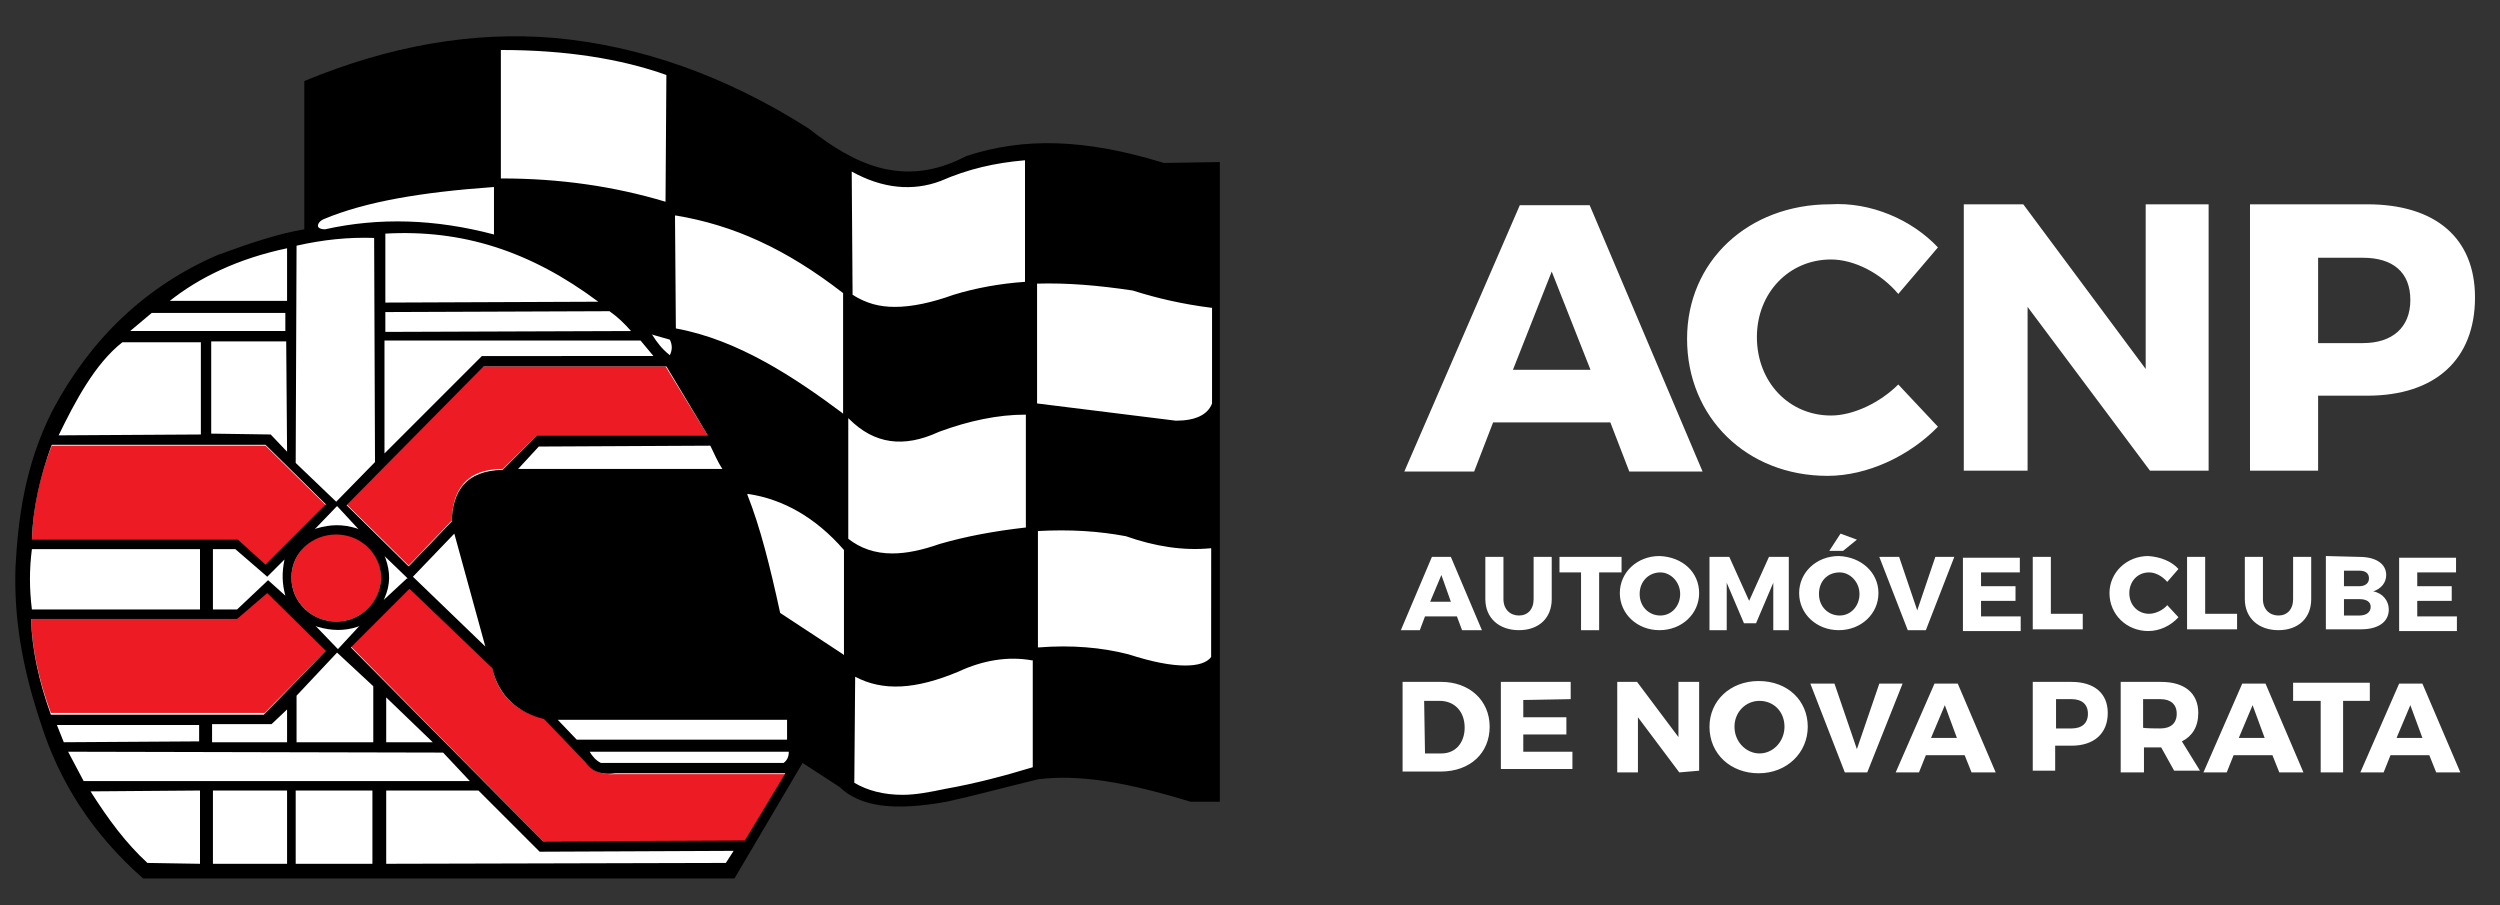 <svg id="Modo_de_isolamento" xmlns="http://www.w3.org/2000/svg" viewBox="0 0 290 105" width="290" height="105"><rect x="0" y="0" width="290" height="105" fill="#333333" stroke="none"/><style>.st0{fill:#FFFFFF;} .st1{fill:#ED1B23;}</style><path class="st0" d="M134.2 19.7c-9-2.7-16.1-2.8-22.7-.5-7.3 3.9-13-.1-18.1-4C83.9 9.3 74 6 64.1 5.2c-9.3-.7-17.9 1.1-27.6 5.2l.2 17c-3 .5-7.2 1.6-11 3.1-8.1 3.6-14.4 9.7-18.7 17.9-3.2 6.5-3.8 12.7-4 17.9-.2 5.7.8 11.3 3 17.8 2.3 6.9 5 11.7 10.8 16.7l67.2.3 9-14 4.8 3.4c2.4 2.2 6.3 2.7 12.3 1.5 3.2-.7 6.4-1.6 10.5-2.7 4.6-.6 10.1.2 17.5 2.4h2.4l.2-70.7-6.5-1.3zM173.2 49l-2.2 5.7h-8.1l13.4-30.9h8.1l13.1 30.9H189l-2.2-5.7h-13.6zm6.8-17.5l-4.5 11.4h9L180 31.5zM224.8 28.7l-4.6 5.4c-2-2.4-5.1-4-7.8-4-4.9 0-8.6 3.9-8.6 9 0 5.2 3.7 9.1 8.6 9.1 2.6 0 5.7-1.5 7.8-3.6l4.6 4.9c-3.3 3.4-8.2 5.7-12.8 5.7-9.4 0-16.3-6.8-16.3-15.9 0-9 7.1-15.6 16.6-15.6 4.7-.3 9.5 1.8 12.5 5zM249.4 54.6l-14.2-19v19h-7.4V23.7h6.9l14.2 19.1V23.7h7.3v30.9h-6.8zM274.6 23.7c7.9 0 12.5 3.9 12.5 10.8 0 7.2-4.6 11.4-12.5 11.4h-5.7v8.7H261V23.7h13.6zm-5.7 16.1h5.2c3.4 0 5.5-1.8 5.5-5s-2-4.9-5.5-4.9h-5.2v9.9z"/><path class="st1" d="M30.8 65.6l7-7-7-6.9H6c-1.5 3.8-2.2 7.5-2.3 11h23.9l3.2 2.9zM37.9 75.4L31 68.7l-3.5 3H3.6c.1 3.5.9 7.2 2.3 11h24.8l7.2-7.3zM62.3 50.5h19.8l-4.9-8H56l-15.8 16 7.2 7.1 5-5.2c.1-3.5 1.6-6 5.9-6l4-3.9z"/><ellipse class="st1" cx="39" cy="67" rx="5.2" ry="5.1"/><path class="st1" d="M67.9 88.3l-4.8-5c-3-.6-5.4-2.6-6-5.9l-9.6-9.2-6.8 6.8L63 97.6h23.4l4.7-7.8H71.4c-1.5.1-2.8-.3-3.5-1.5z"/><path d="M135 18.9c-9.1-2.8-16.2-3-22.9-.8-7.4 3.9-13.2.8-18.3-3.2-9.6-6.1-19.5-9.6-29.5-10.5-9.4-.8-19.1.9-29 5v17.2c-3 .5-6.3 1.6-10.1 3-8.3 3.6-14.7 9.7-19.1 18-3.3 6.5-4 12.8-4.3 18.1-.2 5.8.7 11.5 2.9 18.1 2.2 7 6.1 13 11.9 18.1h68.6l7.9-13.4 4.3 2.8c2.4 2.3 6.3 2.8 12.4 1.7 3.2-.7 6.5-1.6 10.6-2.6 4.7-.6 10.2.3 17.7 2.6h3.4V18.8l-6.5.1zm-26.1 31.2c3.5-1.3 6.9-2 10-2h.1v13.1h-.1c-3.5.4-6.8 1-9.9 1.9-2 .7-3.8 1.1-5.5 1.1-2 0-3.7-.6-5.1-1.7v-14l.1.1c2.9 2.9 6.3 3.4 10.4 1.5zM98.8 19.9c3.6 2 7.1 2.3 10.3 1.1 3.2-1.4 6.3-2.1 9.7-2.4h.1v14.1h-.1c-2.8.2-5.6.7-8.2 1.5-2.5.9-4.8 1.4-6.8 1.4-1.8 0-3.3-.4-4.9-1.4l-.1-14.3zm.4 58.6c3.2 1.7 7 1.5 12-.6 2.8-1.3 5.7-1.8 8.5-1.3h.1V89c-3.3 1-6.7 1.9-10.1 2.5-1.9.4-3.5.7-5 .7-2.2 0-4.1-.5-5.6-1.4l.1-12.3zm21.1-45.6c3.5-.1 7.1.2 11.1.8 2.8.9 5.9 1.6 9.1 2h.1v11.1c-.5 1.3-1.9 2-4.2 2l-16.1-2V32.9zm.1 28.7c3.7-.2 7 0 10.2.6 3.4 1.2 6.7 1.7 9.8 1.4h.1v12.6c-.5.7-1.6 1-3 1-1.7 0-3.8-.4-6.6-1.3-3.1-.8-6.6-1.1-10.4-.8h-.1V61.6zM64.7 83.5h26.6v2.3H66.9l-2.2-2.3zm5 5c-.6-.3-1-.8-1.3-1.3h23.1c0 .6-.2 1-.6 1.3H69.7zm14.1-34.1H60.1l2.4-2.6 19.9-.1c.4.8.8 1.8 1.4 2.7zm-5.4-16.3L78.3 25h.1c6.6 1.1 12.7 3.8 19.4 9v14l-.1-.1c-5.5-4.1-12.1-8.5-19.3-9.8zm3.7 12.4H62.3l-4 4c-4.3.1-5.8 2.5-5.9 6l-5 5.2-7.2-7.1 15.9-16.1h21.2l4.8 8zM56.3 75l-8.4-8.1 4.8-5L56.3 75zM44.7 64.7l-.1-.2 2.7 2.6h-.1l-2.7 2.5.1-.2c.7-1.6.7-3 .1-4.7zm.1 16.2l5.4 5.2h-5.4v-5.2zm0 19.3v-8.5h10.7l7.1 7.1 22.5-.1-.9 1.4-39.4.1zm-1.6 0h-8.9v-8.5h8.9v8.5zm-9.9 0h-8.6v-8.5h8.6v8.5zm-10.1-8.5v8.5l-6.1-.1c-2.5-2.3-4.5-5-6.6-8.3l12.7-.1zm-.1-5.7l-15.7.1-.8-2h16.5V86zM7.9 87.2l43.5.1 3.1 3.3H9.7l-1.8-3.4zM24.6 84h6.9l1.8-1.7v3.8h-8.7V84zm9.8 2.1v-5.4l4.7-5 4.2 3.9v6.5h-8.9zm4.8-10.8l-2.6-2.7.2.1c1.7.5 3.2.5 4.7 0l.2-.1-2.5 2.7zm-.2-3.2c-2.8 0-5.2-2.2-5.2-5.1s2.4-5 5.2-5 5.2 2.2 5.2 5.1c-.1 2.7-2.3 5-5.2 5zm5.6-32.6h29.7l1.5 1.8H55.9L44.6 52.6V39.5zm.1-3.3l26-.1c1 .7 1.8 1.5 2.5 2.3l-28.5.1v-2.3zm0-9.1c8.9-.5 16.8 2 24.7 7.9l-24.7.1v-8zm12.6.1c-6.8-1.8-13.3-2-19.6-.6-.4 0-.7-.1-.8-.3-.1-.3.2-.7.7-.9 4.8-2 11.2-3.1 19.6-3.7h.1v5.5zM43.5 53.6L39 58.2l-4.7-4.5.1-25.2c3.1-.7 6-1 9-.9l.1 26zm-1.9 7.8l-.2-.1c-1.6-.5-3-.5-4.7 0l-.2.1 2.6-2.7 2.5 2.7zm36.1-20.2c-.9-.7-1.5-1.5-2-2.3l-.1-.1 2.1.6c.3.6.3 1.2 0 1.8zm-.5-17.8c-6-1.8-12.3-2.7-19-2.7h-.1V5.8h.1c7.3 0 13.8 1 19.1 2.9l-.1 14.7zM6.8 50.5c1.9-3.9 4.2-8.3 7.4-10.8h9.1v10.7l-16.5.1zm12.9-15.6c3.4-2.7 7.9-4.9 13.6-6.1v6.1H19.7zm13.6 17.5l-1.9-2-6.9-.1V39.6h8.7l.1 12.8zm-18.2-14l2.5-2.1h15.5v2.1h-18zm15.7 13.2l7 6.9-7 7-3.2-2.9H3.7c.1-3.5.9-7.2 2.3-11h24.8zm2.3 17.5l-2-1.8-3.6 3.4h-2.8v-7h2.6l3.7 3.2 2-2c-.3 1.5-.3 2.7.1 4.2zm-9.9 1.6H3.7c-.3-2.4-.3-4.7 0-7h19.5v7zm4.3 1.1l3.5-3 6.8 6.7-7.2 7.4H5.9C4.5 79 3.7 75.3 3.6 71.8h23.9zM63 97.6L40.7 75.1l6.8-6.8 9.6 9.2c.7 3.2 3 5.2 6 5.9l4.8 5c.8 1.2 2 1.5 3.5 1.3h19.7l-4.7 7.8-23.4.1zm27.5-26.5c-1.2-5.5-2.3-9.9-3.8-13.7v-.1h.1c4 .6 7.8 2.7 11.1 6.5V76l-.1-.1-7.3-4.8z"/><g><path class="st0" d="M165.3 71.5l-.6 1.6h-2.2l3.6-8.5h2.2l3.6 8.5h-2.3l-.6-1.6h-3.7zm1.9-4.8l-1.3 3.1h2.4l-1.1-3.1zM180 69.5c0 2.2-1.5 3.6-3.8 3.6s-3.9-1.4-3.9-3.6v-4.9h2.1v4.9c0 1.2.8 1.9 1.8 1.9s1.7-.7 1.7-1.9v-4.9h2.1v4.9zM185.5 66.4v6.7h-2.1v-6.7h-2.5v-1.8h7.2v1.8h-2.6zM197.1 68.8c0 2.4-2 4.3-4.6 4.3s-4.6-1.9-4.6-4.3 2-4.3 4.6-4.3c2.7.1 4.6 1.9 4.6 4.3zm-6.9.1c0 1.5 1.1 2.5 2.4 2.5 1.3 0 2.3-1.1 2.3-2.5s-1.1-2.5-2.3-2.5c-1.3 0-2.4 1-2.4 2.5zM205.7 73.1v-5.5l-2 4.7h-1.4l-2-4.7v5.5h-2v-8.5h2.3l2.3 5.1 2.3-5.1h2.3v8.5h-1.8zM217.9 68.8c0 2.4-2 4.3-4.6 4.3s-4.6-1.9-4.6-4.3 2-4.3 4.6-4.3c2.6.1 4.6 1.9 4.6 4.3zm-6.9.1c0 1.5 1.1 2.5 2.4 2.5 1.3 0 2.3-1.1 2.3-2.5s-1.1-2.5-2.3-2.5c-1.4 0-2.4 1-2.4 2.5zm2.8-5h-1.6l1.3-2 1.9.7-1.6 1.3zM221.3 73.1l-3.3-8.5h2.3l2.1 6.2 2.1-6.2h2.2l-3.3 8.5h-2.1zM229.8 66.4V68h4v1.7h-4v1.8h4.6v1.7h-6.7v-8.5h6.6v1.7h-4.5zM241.6 71.2V73h-5.8v-8.4h2.1v6.6h3.7zM252.7 66l-1.3 1.5c-.6-.7-1.4-1.1-2.1-1.1-1.4 0-2.3 1.1-2.3 2.4 0 1.4 1 2.4 2.3 2.4.7 0 1.6-.4 2.1-1l1.3 1.4c-.9 1-2.2 1.6-3.5 1.6-2.5 0-4.5-1.9-4.5-4.4 0-2.4 2-4.3 4.5-4.3 1.4.1 2.7.6 3.5 1.5zM259.5 71.2V73h-5.8v-8.4h2.1v6.6h3.7zM268.1 69.5c0 2.2-1.5 3.6-3.8 3.6s-3.9-1.4-3.9-3.6v-4.9h2.1v4.9c0 1.2.8 1.9 1.8 1.9s1.7-.7 1.7-1.9v-4.9h2.1v4.9zM273.7 64.6c1.9 0 3.1.8 3.1 2.1 0 .9-.6 1.6-1.5 1.9 1.1.2 1.8 1.1 1.8 2.1 0 1.5-1.3 2.3-3.2 2.3h-4.1v-8.5l3.9.1zm-1.8 3.4h1.8c.6 0 1.1-.3 1.1-.9s-.4-.9-1.1-.9h-1.8V68zm0 3.4h1.8c.8 0 1.3-.4 1.3-1s-.5-.9-1.3-.9h-1.8v1.9zM280.4 66.4V68h4v1.7h-4v1.8h4.6v1.7h-6.7v-8.5h6.6v1.7h-4.5z"/></g><g><path class="st0" d="M167.2 79.1c3.2 0 5.6 2.1 5.6 5.2 0 3-2.2 5.2-5.7 5.2h-4.4V79.1h4.5zm-1.9 8.3h1.9c1.7 0 2.7-1.3 2.7-3 0-1.9-1.2-3.1-2.9-3.1h-1.8l.1 6.1zM176.7 81.2v2h5v2h-5v2h5.7v2h-8.3V79.1h8.1v2l-5.5.1zM194.8 89.6l-4.8-6.4v6.4h-2.4V79.1h2.3l4.8 6.4v-6.4h2.4v10.3l-2.3.2zM209.7 84.3c0 3-2.4 5.4-5.7 5.4-3.2 0-5.7-2.2-5.7-5.4 0-3 2.4-5.3 5.7-5.3 3.4 0 5.7 2.3 5.7 5.3zm-8.5 0c0 1.8 1.4 3.1 2.9 3.1 1.6 0 2.9-1.4 2.9-3.1 0-1.8-1.3-3-2.9-3s-2.9 1.3-2.9 3zM214 89.6l-4-10.3h2.8l2.6 7.6 2.6-7.6h2.7l-4.1 10.3H214zM223.4 87.6l-.8 2h-2.7l4.5-10.3h2.7l4.4 10.3h-2.8l-.8-2h-4.5zm2.2-5.8l-1.6 3.8h3l-1.4-3.8zM240.3 79.1c2.6 0 4.2 1.3 4.2 3.6 0 2.4-1.6 3.8-4.2 3.8h-1.9v2.9h-2.6V79.1h4.5zm-1.8 5.4h1.8c1.2 0 1.9-.6 1.9-1.7s-.7-1.7-1.9-1.7h-1.8v3.4zM250.7 86.7h-2v2.9H246V79.1h4.7c2.7 0 4.3 1.3 4.3 3.6 0 1.6-.7 2.7-1.9 3.3l2.1 3.4h-3l-1.5-2.7zm-.1-2.2c1.2 0 1.9-.6 1.9-1.7s-.7-1.7-1.9-1.7h-2v3.3c-.1.1 2 .1 2 .1zM259.1 87.6l-.8 2h-2.7l4.5-10.3h2.7l4.4 10.3h-2.8l-.8-2h-4.5zm2.2-5.8l-1.6 3.8h3l-1.4-3.8zM271.8 81.3v8.3h-2.6v-8.3H266v-2.1h8.9v2.1h-3.1zM277.3 87.6l-.8 2h-2.7l4.5-10.3h2.7l4.4 10.3h-2.8l-.8-2h-4.5zm2.3-5.8l-1.6 3.8h3l-1.4-3.8z"/></g></svg>
